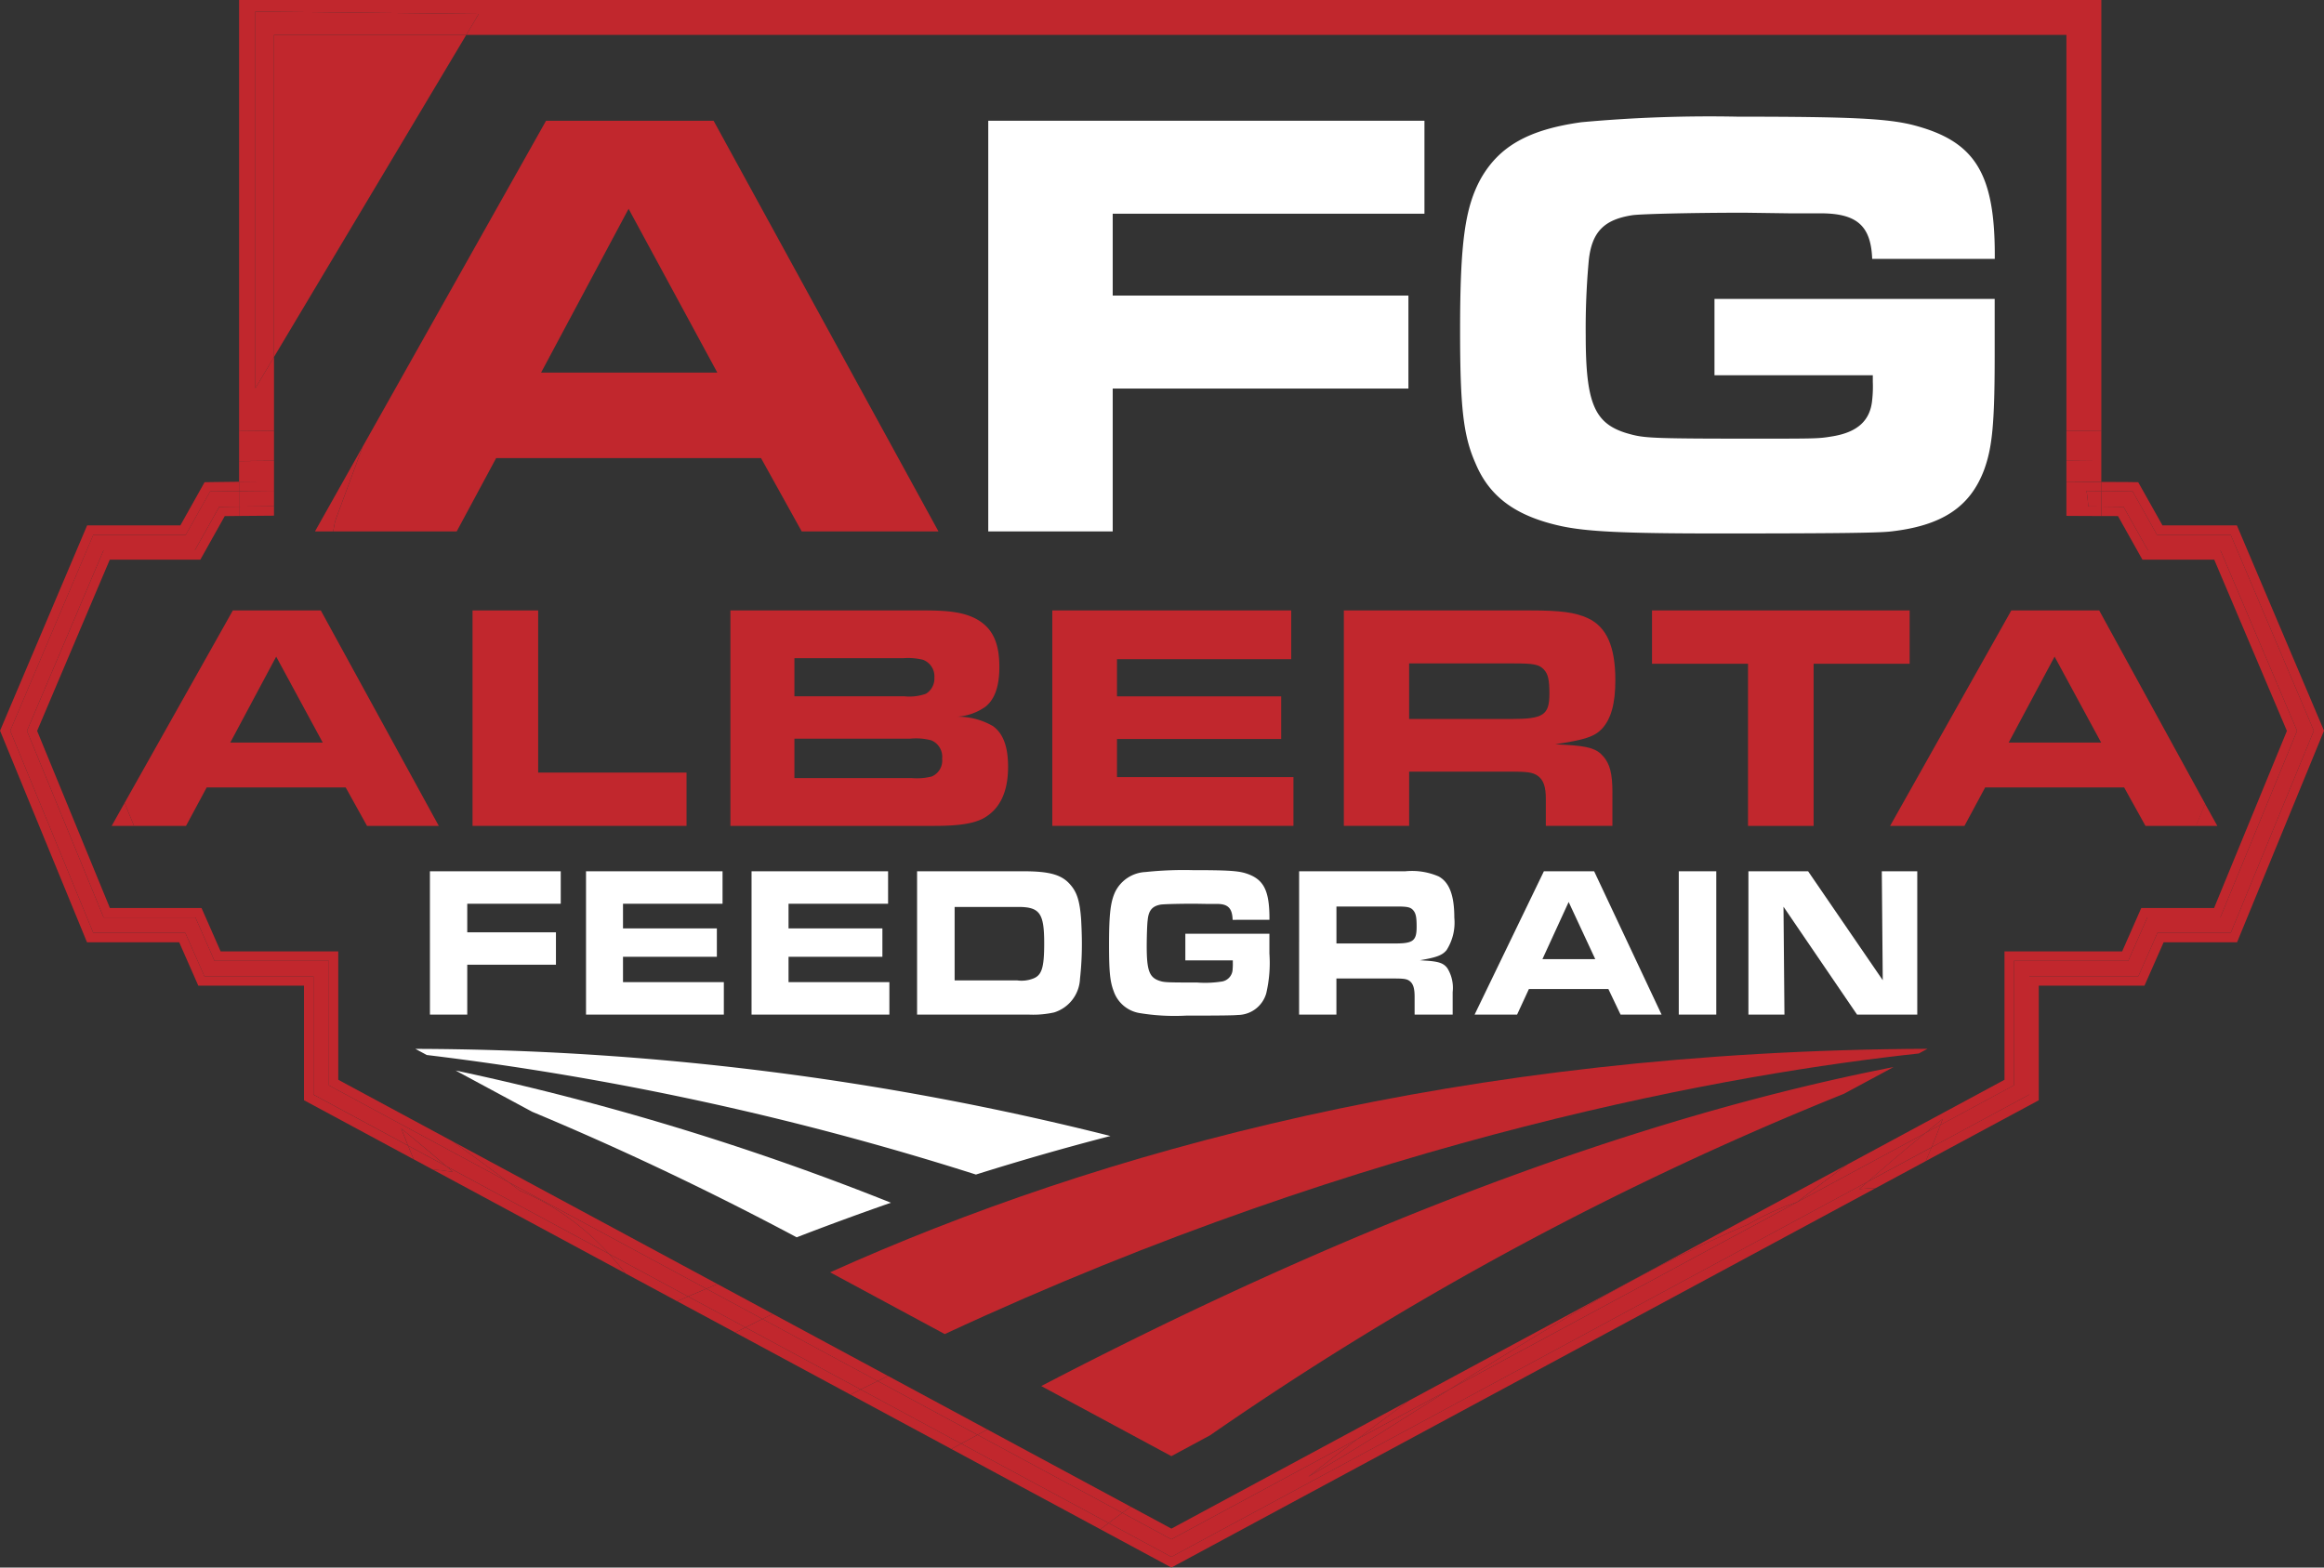 <svg xmlns="http://www.w3.org/2000/svg" width="245.127" height="165.363" viewBox="0 0 245.127 165.363"><rect x="0" y="0" width="245.127" height="165.363" fill="#333333" stroke="none"/><path d="M916.183,1355.817l.882-.649-15.115-8.145-1.043.562Z" transform="translate(-797.805 -1196.223)" fill="#c1272d"/><path d="M893.884,1349.886q-.862.466-1.716.931l15.544,8.376q.725-.541,1.449-1.075Z" transform="translate(-790.782 -1198.524)" fill="#c1272d"/><path d="M887.928,1354.63l-1.036.566,15.706,8.463.874-.653Z" transform="translate(-786.542 -1202.337)" fill="#c1272d"/><path d="M936.586,1142.927l.917-.494c-49.108.206-87.412,10.829-115.749,23.579l12.092,6.516C878.95,1151.55,917.591,1144.978,936.586,1142.927Z" transform="translate(-734.197 -1031.793)" fill="#c1272d"/><path d="M948.881,1193.3l4.084-2.2a339.442,339.442,0,0,1,66.853-36.024l5.238-2.822c-31.242,6.094-63.09,19.673-89.9,33.652Z" transform="translate(-825.328 -1039.688)" fill="#c1272d"/><path d="M672.345,1151.664a302.991,302.991,0,0,0-73.311-9.191l1.2.646a315.68,315.68,0,0,1,57.923,12.612C662.736,1154.29,667.474,1152.921,672.345,1151.664Z" transform="translate(-555.219 -1031.825)" fill="#fff"/><path d="M666.5,1168.037a281.61,281.61,0,0,0-45.922-13.95l8.1,4.363c8.167,3.406,17.6,7.757,27.885,13.236C659.746,1170.454,663.07,1169.233,666.5,1168.037Z" transform="translate(-572.53 -1041.159)" fill="#fff"/><path d="M839.958,1320.989c-.6.294-1.2.588-1.8.888l10.607,5.716q.854-.465,1.716-.931Z" transform="translate(-747.382 -1175.299)" fill="#c1272d"/><path d="M1007.242,1214.79c-4.9,3.1-9.815,6.3-14.875,9.2q2.561-1.995,5.184-3.977l-19.615,10.57-5.174-2.788q-.723.534-1.449,1.075l6.623,3.569,73.455-39.582q3-2.617,6.065-5.124Z" transform="translate(-854.383 -1068.2)" fill="#c1272d"/><path d="M438.226,918.03a25.7,25.7,0,0,0-3.069-1.511c-.407-.307-.807-.606-1.209-.907l-18.931-10.2V892.27H402.95l-2.014-4.576h-9.681l-8.086-19.681,8.08-19.05h9.632l2.569-4.583,1.833-.021.259,0v-1.633c-1.221.013-2.171.026-2.468.03l-.122,0-.47.006-2.56,4.569h-9.756L381.4,868l8.761,21.322h9.708l2.016,4.576h11.5v12.486l9.975,5.375q-.365-.892-.712-1.794c.193.154.386.314.579.471l.132.108q2.034,1.667,4.039,3.391l17.167,9.251A27.753,27.753,0,0,0,438.226,918.03Z" transform="translate(-380.326 -790.914)" fill="#c1272d"/><path d="M1433.583,844.374l2.568,4.581h7.652l8.081,19.05-8.089,19.68h-7.7l-2.014,4.577h-12.067V905.4l-7.744,4.173q-.447,1.183-.929,2.357l10.307-5.554V893.893h11.5l2.014-4.576h7.729l8.763-21.323-8.769-20.672h-7.775l-2.56-4.569-.472-.006s-1.214-.017-2.838-.035v1.633l.514.006Z" transform="translate(-1209.599 -790.906)" fill="#c1272d"/><path d="M747.411,1271.375q-.973.41-1.925.819l6.051,3.261q.889-.446,1.793-.89Z" transform="translate(-672.908 -1135.425)" fill="#c1272d"/><path d="M1093.389,1325.577l-9.691,5.222q-2.621,1.981-5.184,3.977C1083.574,1331.876,1088.491,1328.674,1093.389,1325.577Z" transform="translate(-940.53 -1178.986)" fill="#c1272d"/><path d="M1385.111,1184.2q-3.062,2.5-6.065,5.124l6.736-3.63q.483-1.173.929-2.357Z" transform="translate(-1182.039 -1064.671)" fill="#c1272d"/><path d="M778.09,1287.626q-.9.443-1.794.889l12.15,6.547c.6-.3,1.2-.593,1.8-.888Z" transform="translate(-697.667 -1148.485)" fill="#c1272d"/><path d="M592,1185.768c-.193-.157-.386-.317-.579-.471q.345.9.712,1.794l4.038,2.176q-2.007-1.719-4.039-3.391Z" transform="translate(-549.097 -1066.243)" fill="#c1272d"/><path d="M648.964,1214.051c.4.3.8.6,1.209.906a25.639,25.639,0,0,1,3.069,1.511,27.754,27.754,0,0,1,6.337,5.159l8.341,4.495q.951-.409,1.924-.819Z" transform="translate(-595.342 -1089.353)" fill="#c1272d"/><path d="M1431.547,838.772l.472.006,2.56,4.569h7.775l8.769,20.672-8.763,21.322h-7.729l-2.015,4.576h-11.5V902.4l-10.307,5.554q-.3.732-.617,1.459L1422.112,903V890.911h11.151l2.018-4.577h7.746l9.171-22.32-9.188-21.658h-7.849L1432.6,837.8l-1.044-.017s-1.248,0-2.851-.013v.971C1430.334,838.755,1431.543,838.772,1431.547,838.772Z" transform="translate(-1207.07 -786.931)" fill="#c1272d"/><path d="M1185.762,926.762c-10.254,4.349-19.792,10.1-29.221,15.981q-1.143.714-2.287,1.438l50.214-27.058c.426-.348.851-.7,1.279-1.043v0l.557-.447c-.078.21-.157.42-.237.63l7.744-4.173V898.947h12.067l2.014-4.577h7.7l8.088-19.681-8.081-19.05h-7.652l-2.568-4.581-1.83-.023-.514-.006v1c.814,0,1.469,0,1.759.009l2.574,4.594h7.577l7.663,18.064-7.68,18.683h-7.681l-2.015,4.577h-12.411V911.5l-16.564,8.926q-2.581,1.889-5.315,3.977A28.758,28.758,0,0,0,1185.762,926.762Z" transform="translate(-1001.394 -797.591)" fill="#c1272d"/><path d="M857.835,1324.469l1.043-.562-10.478-5.646-1.092.536Z" transform="translate(-754.732 -1173.107)" fill="#c1272d"/><path d="M412.525,851.047l-1.833.021-2.569,4.583H398.49l-8.08,19.05,8.086,19.681h9.681l2.014,4.577h12.067V912.1l18.931,10.2q-3.042-2.274-5.88-4.291l-12.063-6.5V897.966H410.839l-2.014-4.577H399.16l-7.676-18.683,7.663-18.064H408.7l2.573-4.594c.472,0,.979-.009,1.508-.017v-.988Z" transform="translate(-387.568 -797.602)" fill="#c1272d"/><path d="M408.994,902.333V889.847H397.5l-2.016-4.576h-9.708l-8.761-21.323,8.769-20.672h9.756l2.56-4.569.47-.006.122,0c.3,0,1.246-.017,2.468-.03v-.99l-2.6.03-1.044.017-2.556,4.559h-9.834l-9.184,21.657,9.171,22.32h9.725l2.014,4.577H408v12.084l11.576,6.237q-.311-.723-.609-1.453Z" transform="translate(-375.937 -786.86)" fill="#c1272d"/><path d="M609.664,1205.52l.7.6c-.715-.112-1.434-.2-2.152-.258l20.352,10.967q-.821-1.068-1.733-2.059Z" transform="translate(-562.594 -1082.496)" fill="#c1272d"/><path d="M762.3,1272.018l-5.844-3.149-1.172.492,5.92,3.19Q761.749,1272.284,762.3,1272.018Z" transform="translate(-680.782 -1133.41)" fill="#c1272d"/><path d="M740.746,1275.546q-.584.25-1.159.5l6.132,3.3q.536-.272,1.078-.544Z" transform="translate(-668.167 -1138.777)" fill="#c1272d"/><path d="M833.747,1325.512c-.359.179-.719.362-1.079.543l10.649,5.739,1.036-.566Z" transform="translate(-742.968 -1178.935)" fill="#c1272d"/><path d="M983.863,1346.042l19.615-10.57q2.713-2.052,5.488-4.081l-25.1,13.526-4.293-2.313-.882.649Z" transform="translate(-860.311 -1183.659)" fill="#c1272d"/><path d="M1047.815,1213.837l-73.455,39.582-6.623-3.568-.874.653,7.5,4.04,74.277-40.024q-.868.026-1.723.1C1047.214,1214.357,1047.515,1214.1,1047.815,1213.837Z" transform="translate(-850.808 -1089.181)" fill="#c1272d"/><path d="M1104.91,1233.529l9.69-5.222q1.145-.724,2.288-1.438c9.43-5.882,18.967-11.631,29.221-15.981a28.749,28.749,0,0,1,5.178-2.361q2.73-2.088,5.315-3.977l-46.205,24.9Q1107.624,1231.476,1104.91,1233.529Z" transform="translate(-961.742 -1081.717)" fill="#c1272d"/><path d="M1411.765,1180.131c-.184.149-.372.3-.557.447v0c-.428.345-.853.695-1.279,1.043l1.6-.862C1411.608,1180.552,1411.688,1180.342,1411.765,1180.131Z" transform="translate(-1206.856 -1062.091)" fill="#c1272d"/><path d="M1375.366,1198.976c-.3.261-.6.52-.9.783q.855-.075,1.723-.1l5.294-2.853q.315-.727.618-1.458Z" transform="translate(-1178.358 -1074.319)" fill="#c1272d"/><path d="M797.581,1291.992q.546-.269,1.091-.536l-12.149-6.547q-.55.266-1.1.533Z" transform="translate(-705.005 -1146.302)" fill="#c1272d"/><path d="M771.885,1292.157q-.542.272-1.078.544l12.149,6.547c.36-.181.72-.364,1.079-.543Z" transform="translate(-693.256 -1152.127)" fill="#c1272d"/><path d="M599.082,1196.612l-4.038-2.176q.3.729.609,1.453l1.977,1.065c.718.061,1.437.146,2.152.258Z" transform="translate(-552.012 -1073.588)" fill="#c1272d"/><path d="M703.015,1252.648q.91.988,1.733,2.059l5.45,2.937q.575-.25,1.159-.5Z" transform="translate(-638.778 -1120.373)" fill="#c1272d"/><path d="M645.786,1207.736l1.172-.492-27.933-15.051q2.832,2.015,5.88,4.291Z" transform="translate(-571.283 -1071.785)" fill="#c1272d"/><path d="M572.07,679.268H600.01L604.3,687h14.425l-23.717-43.318H577.333L558.01,678.029l-2.786,7.51a4.8,4.8,0,0,0-.219.8l-.122.661h13.028Zm13.97-26.3,9.357,17.276H576.813Z" transform="translate(-519.739 -630.941)" fill="#c1272d"/><path d="M547.351,826.2l2.786-7.51-5.045,8.968h1.918l.122-.661A4.778,4.778,0,0,1,547.351,826.2Z" transform="translate(-511.871 -771.598)" fill="#c1272d"/><path d="M919.818,671.929h31.19v-9.807h-31.19v-8.638H952.7v-9.807H906.692V687h13.126Z" transform="translate(-802.454 -630.94)" fill="#fff"/><path d="M1170.719,684.681c2.729.584,6.563.779,16.5.779,12.8,0,16.765-.065,18.129-.195,5.458-.584,8.512-2.533,10.007-6.559.845-2.338,1.1-4.871,1.1-12.015v-5.975H1186.9v8.053h16.7v.714a12.736,12.736,0,0,1-.065,1.884c-.195,2.143-1.495,3.377-4.094,3.831-1.56.26-1.56.26-8.448.26-11.306,0-11.566-.065-13.386-.585-3.379-1.039-4.288-3.182-4.288-10.326a78.28,78.28,0,0,1,.325-7.923c.325-2.987,1.624-4.286,4.614-4.741.974-.13,6.367-.26,11.826-.26l4.678.065h3.314c3.833,0,5.328,1.3,5.458,4.806h12.931c.065-9.092-2.079-12.469-8.772-14.158-2.729-.65-6.5-.844-18.325-.844a149,149,0,0,0-16.5.585c-5.588.779-8.642,2.533-10.591,5.91-1.69,3.052-2.209,6.754-2.209,16.041,0,8.053.325,11.106,1.624,14.028C1163.182,681.628,1165.976,683.641,1170.719,684.681Z" transform="translate(-1006.063 -629.184)" fill="#fff"/><path d="M508.016,624.23v-7.779l-1.966,3.293V580.005l23.564.257-1.317,2.207H697.075v41.756l2.063.02,1.62.016V578.789H504.334v45.475c1.464-.016,2.937-.028,2.965-.028Z" transform="translate(-479.117 -578.789)" fill="#c1272d"/><path d="M1485.718,810.259v3.167l2.032.02,1.65.016v-3.167l-1.62-.016Z" transform="translate(-1267.761 -764.823)" fill="#c1272d"/><path d="M507.324,813.454l.692-.005v-3.167l-.717.005c-.028,0-1.5.013-2.965.028v3.167C505.236,813.473,506.282,813.463,507.324,813.454Z" transform="translate(-479.117 -764.841)" fill="#c1272d"/><path d="M507.34,828.6c.225,0,.451,0,.676,0v-2.176l-.692.005c-1.042.008-2.088.019-2.99.028v2.177C505.239,828.619,506.292,828.606,507.34,828.6Z" transform="translate(-479.117 -777.809)" fill="#c1272d"/><path d="M1485.718,826.394V828.6c1.187.009,2.526.017,3.682.022v-2.2l-1.65-.016Z" transform="translate(-1267.761 -777.791)" fill="#c1272d"/><path d="M1496.521,842.633a13.988,13.988,0,0,1,.182,1.635l1.379.013v-1.633Z" transform="translate(-1276.442 -790.842)" fill="#c1272d"/><path d="M504.334,842.585v1.633c1.334-.015,2.589-.026,3.682-.034v-1.633l-.668.005C506.3,842.564,505.241,842.575,504.334,842.585Z" transform="translate(-479.117 -790.776)" fill="#c1272d"/><path d="M1489.4,841.28v-1l-1.379-.013a14.041,14.041,0,0,0-.182-1.635l1.561.016v-.971c-1.157,0-2.5-.013-3.682-.022v3.607C1486.892,841.272,1488.291,841.276,1489.4,841.28Z" transform="translate(-1267.761 -786.842)" fill="#c1272d"/><path d="M507.349,838.5l.668-.005V837.5c-.225,0-.451,0-.676,0-1.048.008-2.1.022-3.006.03v.99C505.241,838.517,506.3,838.507,507.349,838.5Z" transform="translate(-479.117 -786.718)" fill="#c1272d"/><path d="M504.334,851.891c1.183-.013,2.469-.022,3.682-.03v-.992c-1.094.008-2.348.02-3.682.034Z" transform="translate(-479.117 -797.461)" fill="#c1272d"/><g transform="translate(11.78 64.396)"><path d="M435.918,1012.711h2.359l-1-2.424Z" transform="translate(-435.918 -989.982)" fill="#c1272d"/><g transform="translate(1.359 0)"><path d="M451.5,925.519h14.661l2.25,4.055h7.569l-12.444-22.729H454.26L442.838,927.15l1,2.424h5.482Zm7.33-13.8,4.909,9.064h-9.751Z" transform="translate(-442.838 -906.845)" fill="#c1272d"/><path d="M652.287,923.951H636.638V906.845h-6.921v22.729h22.57Z" transform="translate(-593.014 -906.845)" fill="#c1272d"/><path d="M768.211,906.845v22.729h21.48c2.625,0,4.125-.239,5.182-.784,1.739-.954,2.625-2.76,2.625-5.452,0-2.113-.511-3.51-1.6-4.294a7.387,7.387,0,0,0-3.785-.988,5.776,5.776,0,0,0,3-1.056c.989-.784,1.466-2.18,1.466-4.191,0-2.658-.784-4.226-2.591-5.146-1.193-.579-2.591-.818-5.25-.818Zm22.332,15.641a1.818,1.818,0,0,1-1.091,1.874,6.331,6.331,0,0,1-2.114.17H774.962v-4.157h12.205a6.419,6.419,0,0,1,2.216.17A1.869,1.869,0,0,1,790.543,922.486Zm-.819-8.553a1.872,1.872,0,0,1-.886,1.7,5.164,5.164,0,0,1-2.25.272H774.962v-4.021h11.456a6.6,6.6,0,0,1,2.114.17A1.859,1.859,0,0,1,789.724,913.933Z" transform="translate(-704.309 -906.845)" fill="#c1272d"/><path d="M947.923,920.408h17.32v-4.5h-17.32v-3.919H966.3v-5.146H941.1v22.729h25.435v-5.145H947.923Z" transform="translate(-843.246 -906.845)" fill="#c1272d"/><path d="M1124.853,919.351c.989-1.056,1.432-2.692,1.432-5.146,0-3.544-.92-5.623-2.9-6.543-1.33-.613-2.864-.818-6.137-.818h-19.6v22.729h6.887v-5.725h10.6c1.875,0,2.421.068,2.966.443.613.443.852,1.159.852,2.453v2.828h7.023V926c0-1.942-.273-2.965-.955-3.748-.682-.818-1.568-1.09-3.955-1.227-.17,0-.614-.034-1.125-.068C1123.011,920.51,1124.068,920.169,1124.853,919.351Zm-9.513-1.056h-10.807v-5.861h11.046c2.079,0,2.66.1,3.171.648.443.477.58,1.09.58,2.556C1119.329,917.886,1118.681,918.295,1115.34,918.295Z" transform="translate(-969.043 -906.845)" fill="#c1272d"/><path d="M1263.161,912.468h10.126v17.106h6.921V912.468h10.127v-5.623h-27.173Z" transform="translate(-1102.052 -906.845)" fill="#c1272d"/><path d="M1413.069,906.845H1403.8l-12.785,22.729h7.842l2.182-4.055h14.661l2.25,4.055h5.344l.954-2.322Zm-9.547,13.937,4.841-9.064,4.91,9.064Z" transform="translate(-1204.792 -906.845)" fill="#c1272d"/><path d="M1556.2,1010.759l-.971,2.331h2.264Z" transform="translate(-1336.757 -990.361)" fill="#c1272d"/></g></g><path d="M523.083,597.538v33.981l20.282-33.981Z" transform="translate(-494.184 -593.858)" fill="#c1272d"/><path d="M535.322,587.449l1.317-2.207-23.564-.257v39.739l1.966-3.293V587.449Z" transform="translate(-486.142 -583.769)" fill="#c1272d"/><g transform="translate(45.346 91.799)"><path d="M606.825,1047.027h13.8v3.423h-9.861v3.015h9.354v3.423h-9.354v5.259h-3.936Z" transform="translate(-606.825 -1046.914)" fill="#fff"/><path d="M705.064,1047.027v3.423h-10.5v2.607h9.9v2.992h-9.9v2.675H705.2v3.423H690.663v-15.119Z" transform="translate(-674.198 -1046.914)" fill="#fff"/><path d="M793.963,1047.027v3.423h-10.5v2.607h9.9v2.992h-9.9v2.675H794.1v3.423H779.562v-15.119Z" transform="translate(-745.637 -1046.914)" fill="#fff"/><path d="M868.458,1047.027h11.225c2.748,0,4.034.363,4.931,1.405.721.816,1.013,1.768,1.149,3.695.039.7.078,1.745.078,2.47a33.4,33.4,0,0,1-.2,3.786,3.89,3.89,0,0,1-2.729,3.536,10.26,10.26,0,0,1-2.709.227H868.458Zm10.582,11.515a3.371,3.371,0,0,0,1.618-.181c.955-.34,1.208-1.134,1.208-3.74,0-3.173-.467-3.831-2.747-3.831h-6.7v7.752Z" transform="translate(-817.074 -1046.914)" fill="#fff"/><path d="M984.583,1051.685c-.039-1.224-.488-1.677-1.637-1.677h-.994l-1.4-.023c-1.636,0-3.254.045-3.547.091-.9.158-1.286.612-1.383,1.655-.059.408-.1,1.791-.1,2.766,0,2.493.273,3.241,1.286,3.6.546.181.624.2,4.015.2a11.292,11.292,0,0,0,2.533-.091,1.355,1.355,0,0,0,1.228-1.337,5.23,5.23,0,0,0,.019-.657v-.249h-5.008v-2.811h8.867v2.086a14.077,14.077,0,0,1-.331,4.193,3.143,3.143,0,0,1-3,2.29c-.409.045-1.6.068-5.437.068a22.811,22.811,0,0,1-4.95-.272,3.482,3.482,0,0,1-2.709-2.312c-.39-1.02-.487-2.085-.487-4.9,0-3.241.156-4.534.662-5.6a3.762,3.762,0,0,1,3.176-2.063,38.484,38.484,0,0,1,4.95-.2c3.546,0,4.677.068,5.5.295,2.007.59,2.651,1.768,2.631,4.941Z" transform="translate(-899.916 -1046.449)" fill="#fff"/><path d="M1073.641,1047.027h11.205a7.093,7.093,0,0,1,3.508.543c1.13.613,1.656,1.995,1.656,4.353a5.4,5.4,0,0,1-.818,3.423c-.448.544-1.052.771-2.806,1.066.292.023.546.045.643.045,1.364.091,1.871.272,2.261.816a3.939,3.939,0,0,1,.546,2.494v2.38h-4.014v-1.881c0-.862-.137-1.338-.487-1.632-.312-.25-.624-.295-1.7-.295h-6.061v3.808h-3.936Zm10.114,7.616c1.91,0,2.28-.272,2.28-1.768,0-.975-.078-1.383-.332-1.7-.292-.363-.623-.431-1.812-.431h-6.314v3.9Z" transform="translate(-981.96 -1046.914)" fill="#fff"/><path d="M1175.2,1047.027h5.3l7.112,15.119h-4.326l-1.286-2.7h-8.379l-1.247,2.7h-4.482Zm5.418,9.271-2.806-6.03-2.767,6.03Z" transform="translate(-1057.702 -1046.914)" fill="#fff"/><path d="M1277.532,1047.027h3.956v15.119h-3.956Z" transform="translate(-1145.807 -1046.914)" fill="#fff"/><path d="M1314.936,1047.027h6.295l7.873,11.492-.1-11.492h3.741v15.119h-6.353l-7.756-11.379.1,11.379h-3.8Z" transform="translate(-1175.865 -1046.914)" fill="#fff"/></g></svg>
